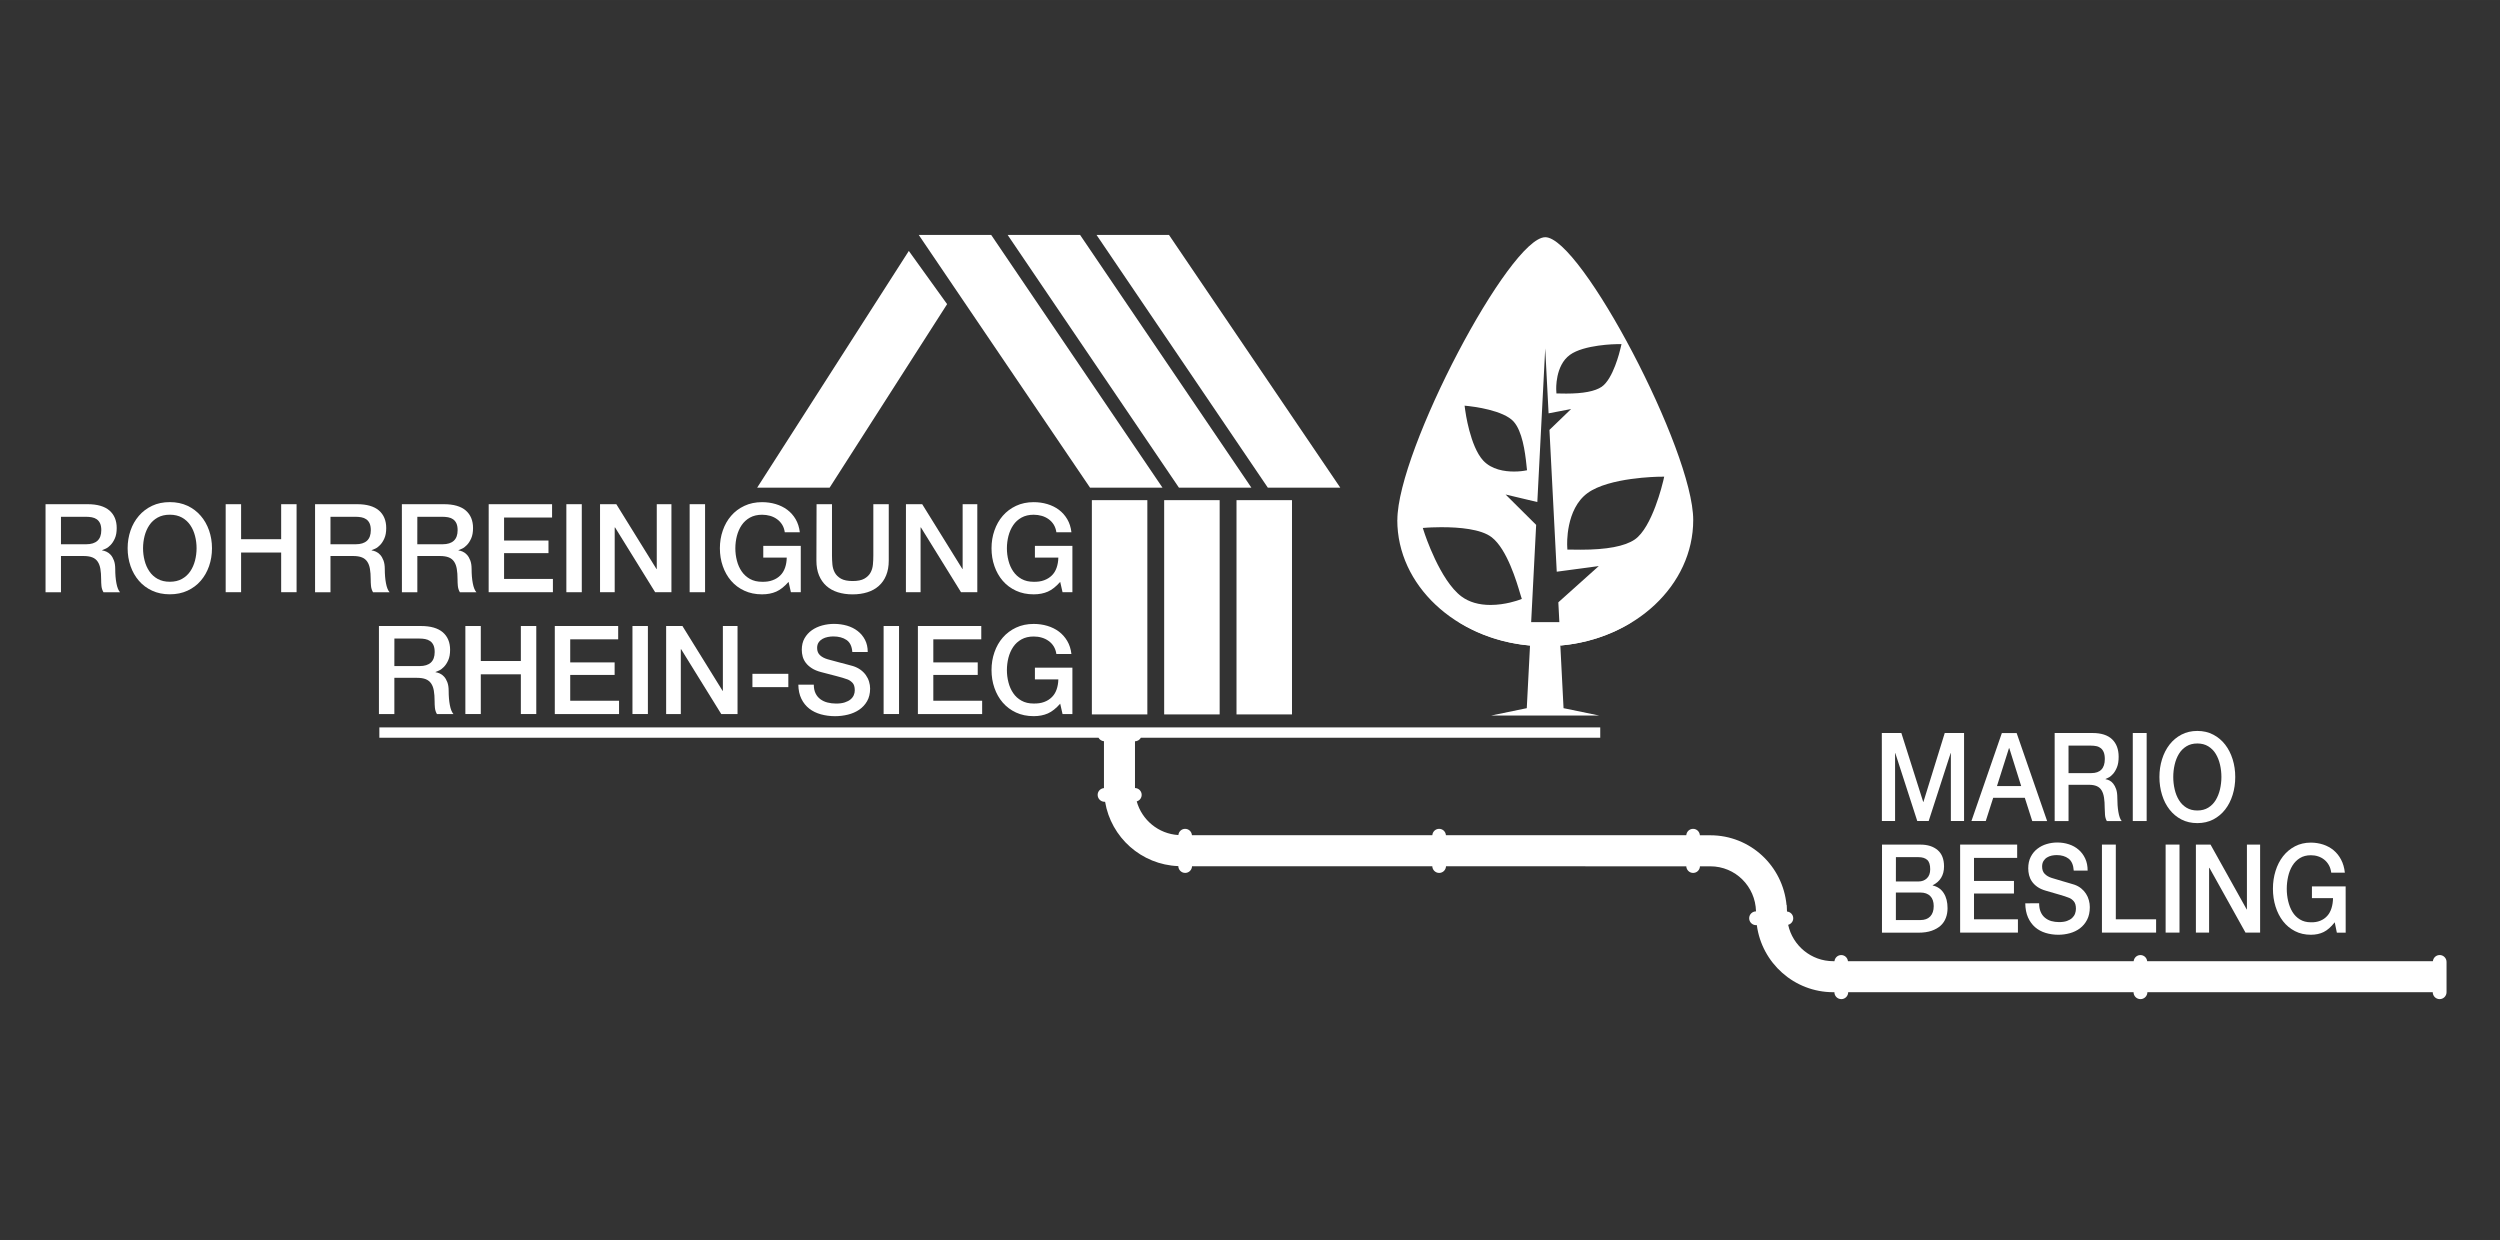 <?xml version="1.0" encoding="UTF-8" standalone="no"?>
<!-- Created with Inkscape (http://www.inkscape.org/) -->

<svg
   xmlns:dc="http://purl.org/dc/elements/1.1/"
   xmlns:cc="http://creativecommons.org/ns#"
   xmlns:rdf="http://www.w3.org/1999/02/22-rdf-syntax-ns#"
   xmlns:svg="http://www.w3.org/2000/svg"
   xmlns="http://www.w3.org/2000/svg"
   xmlns:sodipodi="http://sodipodi.sourceforge.net/DTD/sodipodi-0.dtd"
   xmlns:inkscape="http://www.inkscape.org/namespaces/inkscape"
   width="250"
   height="124"
   viewBox="0 0 66.146 32.808"
   version="1.1"
   id="svg109"
   sodipodi:docname="logo_rrrs_inv.svg"
   inkscape:version="0.92.3 (2405546, 2018-03-11)">
  <rect x="0" y="0" width="66.146" height="32.808" fill="#333333" stroke="none"/>
  <defs
     id="defs103" />
  <sodipodi:namedview
     id="base"
     pagecolor="#ffffff"
     bordercolor="#666666"
     borderopacity="1.0"
     inkscape:pageopacity="0.0"
     inkscape:pageshadow="2"
     inkscape:zoom="2.8"
     inkscape:cx="53.571428"
     inkscape:cy="60"
     inkscape:document-units="mm"
     inkscape:current-layer="layer1"
     showgrid="false"
     units="px"
     inkscape:window-width="1920"
     inkscape:window-height="1017"
     inkscape:window-x="-8"
     inkscape:window-y="-8"
     inkscape:window-maximized="1"
     inkscape:pagecheckerboard="true" />
  <g
     inkscape:label="Ebene 1"
     inkscape:groupmode="layer"
     id="layer1"
     transform="translate(0,-264.192)">
    <path
       inkscape:connector-curvature="0"
       style="fill:#ffffff;fill-opacity:1;fill-rule:evenodd;stroke:none;stroke-width:0.132"
       d="m 38.599,280.652 c 0.568,0.355 1.218,0.561 1.883,0.619 l -0.086,1.658 -0.94,0.194 h 2.853 l -0.94,-0.194 -0.085,-1.657 c 0.665,-0.059 1.314,-0.264 1.882,-0.619"
       id="path12"
       sodipodi:nodetypes="cccccccc" />
    <path
       inkscape:connector-curvature="0"
       style="fill:#ffffff;fill-opacity:1;fill-rule:evenodd;stroke:none;stroke-width:0.132"
       d="m 36.972,277.95 c 0,-1.844 2.973,-7.482 3.914,-7.482 0.941,0 3.914,5.638 3.914,7.482 0,1.728 -1.538,3.148 -3.51,3.321 l -0.059,-1.143 1.07,-0.959 -1.112,0.149 -0.193,-3.752 0.573,-0.552 -0.596,0.114 -0.089,-1.719 -0.209,4.066 -0.84,-0.2 0.809,0.804 -0.164,3.193 c -1.972,-0.173 -3.51,-1.593 -3.51,-3.321 z m 1.181,0.19 c -0.226,0 -0.385,0.012 -0.392,0.012 l -0.116,0.009 0.036,0.11 c 0.016,0.052 0.42,1.281 0.988,1.703 0.2,0.148 0.458,0.224 0.767,0.224 0.395,0 0.733,-0.125 0.748,-0.13 l 0.081,-0.03 -0.026,-0.082 c -0.005,-0.015 -0.011,-0.037 -0.02,-0.065 -0.085,-0.287 -0.341,-1.163 -0.747,-1.481 -0.283,-0.223 -0.874,-0.269 -1.32,-0.269 z m 0.598,-3.215 0.015,0.115 c 0.005,0.039 0.129,0.962 0.478,1.338 0.223,0.24 0.566,0.29 0.814,0.29 0.149,0 0.255,-0.018 0.26,-0.019 l 0.085,-0.015 -0.01,-0.086 -0.005,-0.048 c -0.038,-0.373 -0.114,-0.898 -0.337,-1.151 -0.268,-0.305 -1.091,-0.402 -1.184,-0.412 z m 5.281,1.879 -0.116,0.001 c -0.055,5.3e-4 -1.342,0.018 -1.911,0.432 -0.586,0.426 -0.542,1.37 -0.539,1.41 l 0.004,0.086 h 0.087 c 0.016,0 0.039,5.3e-4 0.068,10e-4 0.051,0.001 0.12,0.002 0.201,0.002 0.686,0 1.166,-0.091 1.427,-0.27 0.464,-0.318 0.741,-1.499 0.753,-1.549 z m -1.13,-3.508 -0.116,10e-4 c -0.036,5.3e-4 -0.874,0.012 -1.249,0.284 -0.392,0.285 -0.363,0.909 -0.361,0.936 l 0.005,0.086 h 0.087 l 0.043,5.3e-4 c 0.033,5.3e-4 0.077,0.002 0.13,0.002 0.448,0 0.763,-0.061 0.937,-0.18 0.303,-0.208 0.479,-0.935 0.498,-1.017 z m 0,0"
       id="path14" />
    <path
       inkscape:connector-curvature="0"
       style="fill:#ffffff;fill-opacity:1;fill-rule:nonzero;stroke:none;stroke-width:0.132"
       d="m 30.758,277.095 h -1.917 l -4.533,-6.688 h 1.917 z m 0,0"
       id="path24" />
    <path
       inkscape:connector-curvature="0"
       style="fill:#ffffff;fill-opacity:1;fill-rule:nonzero;stroke:none;stroke-width:0.132"
       d="m 33.11,277.095 h -1.917 l -4.533,-6.688 h 1.917 z m 0,0"
       id="path26" />
    <path
       inkscape:connector-curvature="0"
       style="fill:#ffffff;fill-opacity:1;fill-rule:nonzero;stroke:none;stroke-width:0.132"
       d="m 35.462,277.095 h -1.917 l -4.533,-6.688 h 1.917 z m 0,0"
       id="path28" />
    <path
       inkscape:connector-curvature="0"
       style="fill:#ffffff;fill-opacity:1;fill-rule:nonzero;stroke:none;stroke-width:0.132"
       d="m 24.046,270.831 1.013,1.408 -3.109,4.856 h -1.917 z m 0,0"
       id="path30" />
    <path
       inkscape:connector-curvature="0"
       style="fill:#ffffff;fill-opacity:1;fill-rule:nonzero;stroke:none;stroke-width:0.132"
       d="m 30.357,283.094 h -1.468 v -5.669 h 1.468 z m 0,0"
       id="path32" />
    <path
       inkscape:connector-curvature="0"
       style="fill:#ffffff;fill-opacity:1;fill-rule:nonzero;stroke:none;stroke-width:0.132"
       d="m 32.27,283.094 h -1.468 v -5.669 h 1.468 z m 0,0"
       id="path34" />
    <path
       inkscape:connector-curvature="0"
       style="fill:#ffffff;fill-opacity:1;fill-rule:nonzero;stroke:none;stroke-width:0.132"
       d="m 34.184,283.094 h -1.468 v -5.669 h 1.468 z m 0,0"
       id="path36" />
    <path
       inkscape:connector-curvature="0"
       style="fill:#ffffff;fill-opacity:1;fill-rule:nonzero;stroke:none;stroke-width:0.132"
       d="m 1.613,278.592 h 0.669 c 0.13,0 0.229,-0.031 0.297,-0.093 0.067,-0.062 0.101,-0.155 0.101,-0.279 0,-0.074 -0.011,-0.134 -0.032,-0.181 -0.022,-0.047 -0.052,-0.083 -0.09,-0.109 -0.038,-0.026 -0.081,-0.043 -0.13,-0.052 -0.049,-0.008 -0.1,-0.013 -0.152,-0.013 H 1.613 Z m -0.408,-1.06 h 1.112 c 0.257,0 0.449,0.056 0.578,0.166 0.128,0.111 0.193,0.266 0.193,0.464 0,0.11 -0.016,0.202 -0.049,0.275 -0.032,0.073 -0.071,0.132 -0.114,0.176 -0.043,0.045 -0.086,0.077 -0.129,0.096 -0.042,0.02 -0.074,0.033 -0.093,0.039 v 0.007 c 0.035,0.004 0.072,0.015 0.112,0.033 0.04,0.018 0.078,0.045 0.113,0.083 0.035,0.039 0.063,0.088 0.086,0.149 0.023,0.061 0.035,0.137 0.035,0.228 0,0.137 0.01,0.262 0.031,0.374 0.021,0.112 0.053,0.192 0.096,0.24 H 2.738 c -0.03,-0.05 -0.048,-0.105 -0.054,-0.166 -0.006,-0.061 -0.008,-0.12 -0.008,-0.177 0,-0.106 -0.007,-0.198 -0.02,-0.275 -0.013,-0.077 -0.037,-0.142 -0.072,-0.193 -0.035,-0.051 -0.082,-0.089 -0.142,-0.112 -0.06,-0.024 -0.137,-0.036 -0.23,-0.036 H 1.613 v 0.959 H 1.205 Z m 0,0"
       id="path38" />
    <path
       inkscape:connector-curvature="0"
       style="fill:#ffffff;fill-opacity:1;fill-rule:nonzero;stroke:none;stroke-width:0.132"
       d="m 4.493,277.81 c -0.124,0 -0.231,0.025 -0.321,0.075 -0.09,0.05 -0.164,0.117 -0.22,0.201 -0.057,0.084 -0.098,0.179 -0.126,0.285 -0.027,0.107 -0.041,0.215 -0.041,0.326 0,0.111 0.013,0.219 0.041,0.326 0.027,0.107 0.069,0.202 0.126,0.285 0.056,0.084 0.13,0.151 0.22,0.201 0.09,0.05 0.197,0.075 0.321,0.075 0.124,0 0.231,-0.025 0.321,-0.075 0.09,-0.05 0.163,-0.117 0.22,-0.201 0.057,-0.084 0.098,-0.179 0.126,-0.285 0.027,-0.107 0.041,-0.215 0.041,-0.326 0,-0.111 -0.013,-0.219 -0.041,-0.326 -0.027,-0.107 -0.069,-0.202 -0.126,-0.285 -0.057,-0.084 -0.13,-0.151 -0.22,-0.201 -0.091,-0.05 -0.198,-0.075 -0.321,-0.075 z m 0,-0.333 c 0.174,0 0.33,0.033 0.468,0.097 0.138,0.065 0.255,0.154 0.35,0.265 0.096,0.111 0.169,0.24 0.221,0.388 0.051,0.148 0.077,0.304 0.077,0.47 0,0.167 -0.026,0.325 -0.077,0.473 -0.052,0.148 -0.125,0.277 -0.221,0.388 -0.095,0.111 -0.213,0.198 -0.35,0.262 -0.138,0.064 -0.294,0.096 -0.468,0.096 -0.174,0 -0.33,-0.032 -0.468,-0.096 -0.138,-0.064 -0.255,-0.151 -0.35,-0.262 -0.096,-0.111 -0.17,-0.241 -0.221,-0.388 -0.051,-0.148 -0.077,-0.306 -0.077,-0.473 0,-0.165 0.026,-0.322 0.077,-0.47 0.051,-0.148 0.125,-0.277 0.221,-0.388 0.095,-0.111 0.212,-0.199 0.35,-0.265 0.138,-0.065 0.294,-0.097 0.468,-0.097"
       id="path40" />
    <path
       inkscape:connector-curvature="0"
       style="fill:#ffffff;fill-opacity:1;fill-rule:nonzero;stroke:none;stroke-width:0.132"
       d="m 5.971,277.532 h 0.408 v 0.927 h 1.06 v -0.927 h 0.408 v 2.329 H 7.439 v -1.05 H 6.379 v 1.05 H 5.971 Z m 0,0"
       id="path42" />
    <path
       inkscape:connector-curvature="0"
       style="fill:#ffffff;fill-opacity:1;fill-rule:nonzero;stroke:none;stroke-width:0.132"
       d="m 8.744,278.592 h 0.669 c 0.13,0 0.229,-0.031 0.297,-0.093 0.067,-0.062 0.101,-0.155 0.101,-0.279 0,-0.074 -0.011,-0.134 -0.032,-0.181 -0.022,-0.047 -0.052,-0.083 -0.09,-0.109 -0.038,-0.026 -0.081,-0.043 -0.13,-0.052 -0.049,-0.008 -0.1,-0.013 -0.152,-0.013 H 8.744 Z m -0.408,-1.06 h 1.112 c 0.257,0 0.449,0.056 0.578,0.166 0.128,0.111 0.193,0.266 0.193,0.464 0,0.11 -0.016,0.202 -0.049,0.275 -0.032,0.073 -0.071,0.132 -0.114,0.176 -0.043,0.045 -0.086,0.077 -0.129,0.096 -0.042,0.02 -0.074,0.033 -0.093,0.039 v 0.007 c 0.035,0.004 0.073,0.015 0.113,0.033 0.04,0.018 0.078,0.045 0.112,0.083 0.035,0.039 0.064,0.088 0.087,0.149 0.023,0.061 0.035,0.137 0.035,0.228 0,0.137 0.01,0.262 0.031,0.374 0.021,0.112 0.053,0.192 0.096,0.24 H 9.87 c -0.03,-0.05 -0.048,-0.105 -0.054,-0.166 -0.006,-0.061 -0.008,-0.12 -0.008,-0.177 0,-0.106 -0.007,-0.198 -0.02,-0.275 -0.013,-0.077 -0.037,-0.142 -0.072,-0.193 -0.035,-0.051 -0.082,-0.089 -0.142,-0.112 -0.06,-0.024 -0.137,-0.036 -0.23,-0.036 H 8.744 v 0.959 H 8.336 Z m 0,0"
       id="path44" />
    <path
       inkscape:connector-curvature="0"
       style="fill:#ffffff;fill-opacity:1;fill-rule:nonzero;stroke:none;stroke-width:0.132"
       d="m 11.041,278.592 h 0.669 c 0.13,0 0.229,-0.031 0.297,-0.093 0.067,-0.062 0.101,-0.155 0.101,-0.279 0,-0.074 -0.011,-0.134 -0.032,-0.181 -0.022,-0.047 -0.052,-0.083 -0.09,-0.109 -0.038,-0.026 -0.081,-0.043 -0.13,-0.052 -0.049,-0.008 -0.1,-0.013 -0.152,-0.013 h -0.662 z m -0.408,-1.06 h 1.112 c 0.257,0 0.449,0.056 0.578,0.166 0.128,0.111 0.193,0.266 0.193,0.464 0,0.11 -0.016,0.202 -0.049,0.275 -0.032,0.073 -0.071,0.132 -0.114,0.176 -0.043,0.045 -0.086,0.077 -0.129,0.096 -0.042,0.02 -0.074,0.033 -0.093,0.039 v 0.007 c 0.035,0.004 0.073,0.015 0.113,0.033 0.04,0.018 0.078,0.045 0.112,0.083 0.035,0.039 0.064,0.088 0.087,0.149 0.023,0.061 0.035,0.137 0.035,0.228 0,0.137 0.01,0.262 0.031,0.374 0.021,0.112 0.053,0.192 0.096,0.24 h -0.437 c -0.03,-0.05 -0.048,-0.105 -0.054,-0.166 -0.006,-0.061 -0.008,-0.12 -0.008,-0.177 0,-0.106 -0.007,-0.198 -0.02,-0.275 -0.013,-0.077 -0.037,-0.142 -0.072,-0.193 -0.035,-0.051 -0.082,-0.089 -0.142,-0.112 -0.06,-0.024 -0.137,-0.036 -0.23,-0.036 h -0.6 v 0.959 h -0.408 z m 0,0"
       id="path46" />
    <path
       inkscape:connector-curvature="0"
       style="fill:#ffffff;fill-opacity:1;fill-rule:nonzero;stroke:none;stroke-width:0.132"
       d="m 12.93,277.532 h 1.677 v 0.352 H 13.337 v 0.61 h 1.175 v 0.333 H 13.337 v 0.682 h 1.292 v 0.352 h -1.7 z m 0,0"
       id="path48" />
    <path
       inkscape:connector-curvature="0"
       style="fill:#ffffff;fill-opacity:1;fill-rule:nonzero;stroke:none;stroke-width:0.132"
       d="m 14.985,277.532 h 0.408 v 2.329 h -0.408 z m 0,0"
       id="path50" />
    <path
       inkscape:connector-curvature="0"
       style="fill:#ffffff;fill-opacity:1;fill-rule:nonzero;stroke:none;stroke-width:0.132"
       d="m 15.876,277.532 h 0.431 l 1.063,1.716 h 0.007 v -1.716 h 0.388 v 2.329 h -0.431 l -1.06,-1.713 h -0.01 v 1.713 h -0.388 z m 0,0"
       id="path52" />
    <path
       inkscape:connector-curvature="0"
       style="fill:#ffffff;fill-opacity:1;fill-rule:nonzero;stroke:none;stroke-width:0.132"
       d="m 18.247,277.532 h 0.408 v 2.329 h -0.408 z m 0,0"
       id="path54" />
    <path
       inkscape:connector-curvature="0"
       style="fill:#ffffff;fill-opacity:1;fill-rule:nonzero;stroke:none;stroke-width:0.132"
       d="m 21.187,279.861 h -0.261 l -0.062,-0.274 c -0.109,0.124 -0.217,0.21 -0.326,0.258 -0.109,0.048 -0.234,0.072 -0.375,0.072 -0.174,0 -0.33,-0.032 -0.468,-0.096 -0.139,-0.064 -0.256,-0.151 -0.351,-0.262 -0.096,-0.111 -0.169,-0.241 -0.22,-0.388 -0.052,-0.148 -0.077,-0.306 -0.077,-0.473 0,-0.165 0.025,-0.322 0.077,-0.47 0.051,-0.148 0.124,-0.277 0.22,-0.388 0.095,-0.111 0.212,-0.199 0.351,-0.264 0.138,-0.065 0.294,-0.098 0.468,-0.098 0.126,0 0.246,0.017 0.361,0.051 0.114,0.034 0.216,0.084 0.305,0.15 0.089,0.067 0.163,0.149 0.222,0.249 0.058,0.1 0.095,0.215 0.111,0.346 h -0.398 c -0.011,-0.076 -0.034,-0.143 -0.07,-0.201 -0.036,-0.057 -0.081,-0.106 -0.136,-0.145 -0.054,-0.039 -0.115,-0.069 -0.182,-0.088 -0.067,-0.019 -0.139,-0.029 -0.212,-0.029 -0.124,0 -0.231,0.025 -0.321,0.075 -0.09,0.05 -0.163,0.117 -0.22,0.201 -0.057,0.084 -0.098,0.179 -0.126,0.285 -0.027,0.107 -0.041,0.215 -0.041,0.326 0,0.111 0.013,0.219 0.041,0.326 0.027,0.107 0.069,0.202 0.126,0.285 0.057,0.084 0.13,0.15 0.22,0.201 0.091,0.05 0.197,0.075 0.321,0.075 0.105,0.003 0.197,-0.011 0.277,-0.041 0.081,-0.029 0.149,-0.072 0.204,-0.127 0.056,-0.055 0.097,-0.123 0.126,-0.204 0.028,-0.081 0.043,-0.17 0.045,-0.268 H 20.195 V 278.635 h 0.992 z m 0,0"
       id="path56" />
    <path
       inkscape:connector-curvature="0"
       style="fill:#ffffff;fill-opacity:1;fill-rule:nonzero;stroke:none;stroke-width:0.132"
       d="m 21.605,277.532 h 0.408 v 1.357 c 0,0.079 0.004,0.158 0.011,0.239 0.008,0.08 0.029,0.152 0.065,0.217 0.036,0.064 0.09,0.117 0.163,0.158 0.073,0.041 0.176,0.062 0.308,0.062 0.133,0 0.235,-0.021 0.308,-0.062 0.073,-0.041 0.128,-0.094 0.163,-0.158 0.036,-0.064 0.058,-0.137 0.065,-0.217 0.008,-0.08 0.011,-0.16 0.011,-0.239 v -1.357 h 0.408 v 1.491 c 0,0.15 -0.023,0.281 -0.069,0.392 -0.045,0.111 -0.11,0.204 -0.194,0.279 -0.084,0.075 -0.184,0.131 -0.302,0.168 -0.117,0.037 -0.248,0.056 -0.392,0.056 -0.143,0 -0.274,-0.019 -0.392,-0.056 -0.117,-0.037 -0.218,-0.093 -0.302,-0.168 -0.083,-0.075 -0.148,-0.168 -0.194,-0.279 -0.046,-0.111 -0.069,-0.242 -0.069,-0.392 z m 0,0"
       id="path58" />
    <path
       inkscape:connector-curvature="0"
       style="fill:#ffffff;fill-opacity:1;fill-rule:nonzero;stroke:none;stroke-width:0.132"
       d="m 23.97,277.532 h 0.43 l 1.064,1.716 h 0.006 v -1.716 h 0.388 v 2.329 h -0.431 l -1.06,-1.713 h -0.01 v 1.713 h -0.388 z m 0,0"
       id="path60" />
    <path
       inkscape:connector-curvature="0"
       style="fill:#ffffff;fill-opacity:1;fill-rule:nonzero;stroke:none;stroke-width:0.132"
       d="m 28.374,279.861 h -0.261 l -0.062,-0.274 c -0.109,0.124 -0.217,0.21 -0.326,0.258 -0.109,0.048 -0.234,0.072 -0.375,0.072 -0.174,0 -0.33,-0.032 -0.468,-0.096 -0.138,-0.064 -0.255,-0.151 -0.351,-0.262 -0.096,-0.111 -0.169,-0.241 -0.22,-0.388 -0.052,-0.148 -0.077,-0.306 -0.077,-0.473 0,-0.165 0.025,-0.322 0.077,-0.47 0.051,-0.148 0.124,-0.277 0.22,-0.388 0.096,-0.111 0.213,-0.199 0.351,-0.264 0.138,-0.065 0.294,-0.098 0.468,-0.098 0.126,0 0.246,0.017 0.36,0.051 0.114,0.034 0.216,0.084 0.305,0.15 0.089,0.067 0.163,0.149 0.222,0.249 0.059,0.1 0.096,0.215 0.111,0.346 h -0.398 c -0.011,-0.076 -0.035,-0.143 -0.07,-0.201 -0.036,-0.057 -0.081,-0.106 -0.136,-0.145 -0.055,-0.039 -0.115,-0.069 -0.183,-0.088 -0.067,-0.019 -0.138,-0.029 -0.212,-0.029 -0.124,0 -0.231,0.025 -0.321,0.075 -0.09,0.05 -0.164,0.117 -0.22,0.201 -0.057,0.084 -0.098,0.179 -0.126,0.285 -0.027,0.107 -0.041,0.215 -0.041,0.326 0,0.111 0.013,0.219 0.041,0.326 0.027,0.107 0.069,0.202 0.126,0.285 0.056,0.084 0.13,0.15 0.22,0.201 0.09,0.05 0.197,0.075 0.321,0.075 0.104,0.003 0.197,-0.011 0.277,-0.041 0.08,-0.029 0.148,-0.072 0.204,-0.127 0.056,-0.055 0.098,-0.123 0.126,-0.204 0.028,-0.081 0.044,-0.17 0.046,-0.268 H 27.382 V 278.635 h 0.992 z m 0,0"
       id="path62" />
    <path
       inkscape:connector-curvature="0"
       style="fill:#ffffff;fill-opacity:1;fill-rule:nonzero;stroke:none;stroke-width:0.132"
       d="m 10.434,281.815 h 0.669 c 0.13,0 0.229,-0.031 0.297,-0.093 0.067,-0.062 0.101,-0.155 0.101,-0.279 0,-0.074 -0.011,-0.134 -0.032,-0.181 -0.022,-0.047 -0.052,-0.084 -0.09,-0.109 -0.038,-0.026 -0.081,-0.044 -0.13,-0.053 -0.049,-0.009 -0.1,-0.013 -0.152,-0.013 h -0.662 z m -0.408,-1.06 h 1.112 c 0.257,0 0.449,0.056 0.578,0.166 0.128,0.111 0.193,0.265 0.193,0.463 0,0.111 -0.016,0.203 -0.049,0.276 -0.032,0.073 -0.071,0.131 -0.114,0.176 -0.043,0.045 -0.086,0.077 -0.129,0.096 -0.042,0.02 -0.074,0.033 -0.093,0.039 v 0.007 c 0.035,0.004 0.073,0.015 0.113,0.033 0.04,0.018 0.078,0.045 0.112,0.083 0.035,0.038 0.064,0.088 0.087,0.149 0.023,0.061 0.035,0.137 0.035,0.228 0,0.137 0.01,0.262 0.031,0.374 0.021,0.112 0.053,0.192 0.096,0.24 h -0.437 c -0.03,-0.05 -0.048,-0.106 -0.054,-0.166 -0.006,-0.061 -0.008,-0.12 -0.008,-0.176 0,-0.107 -0.007,-0.198 -0.02,-0.275 -0.013,-0.077 -0.037,-0.142 -0.072,-0.193 -0.035,-0.051 -0.082,-0.089 -0.142,-0.113 -0.06,-0.024 -0.137,-0.036 -0.23,-0.036 H 10.434 v 0.959 h -0.408 z m 0,0"
       id="path64" />
    <path
       inkscape:connector-curvature="0"
       style="fill:#ffffff;fill-opacity:1;fill-rule:nonzero;stroke:none;stroke-width:0.132"
       d="m 12.313,280.755 h 0.408 v 0.926 h 1.06 v -0.926 h 0.408 v 2.329 h -0.408 v -1.051 h -1.06 v 1.051 h -0.408 z m 0,0"
       id="path66" />
    <path
       inkscape:connector-curvature="0"
       style="fill:#ffffff;fill-opacity:1;fill-rule:nonzero;stroke:none;stroke-width:0.132"
       d="m 14.679,280.755 h 1.677 v 0.352 h -1.269 v 0.61 h 1.175 v 0.333 h -1.175 v 0.682 h 1.292 v 0.352 h -1.7 z m 0,0"
       id="path68" />
    <path
       inkscape:connector-curvature="0"
       style="fill:#ffffff;fill-opacity:1;fill-rule:nonzero;stroke:none;stroke-width:0.132"
       d="m 16.734,280.755 h 0.408 v 2.329 h -0.408 z m 0,0"
       id="path70" />
    <path
       inkscape:connector-curvature="0"
       style="fill:#ffffff;fill-opacity:1;fill-rule:nonzero;stroke:none;stroke-width:0.132"
       d="m 17.625,280.755 h 0.431 l 1.063,1.716 h 0.007 v -1.716 h 0.388 v 2.329 h -0.431 l -1.06,-1.713 h -0.01 v 1.713 h -0.388 z m 0,0"
       id="path72" />
    <path
       inkscape:connector-curvature="0"
       style="fill:#ffffff;fill-opacity:1;fill-rule:nonzero;stroke:none;stroke-width:0.132"
       d="m 19.908,282.02 h 0.95 v 0.352 h -0.95 z m 0,0"
       id="path74" />
    <path
       inkscape:connector-curvature="0"
       style="fill:#ffffff;fill-opacity:1;fill-rule:nonzero;stroke:none;stroke-width:0.132"
       d="m 21.532,282.307 c 0,0.089 0.015,0.165 0.046,0.229 0.03,0.063 0.073,0.114 0.127,0.155 0.055,0.04 0.117,0.07 0.188,0.088 0.071,0.018 0.147,0.028 0.23,0.028 0.09,0 0.165,-0.01 0.229,-0.031 0.063,-0.021 0.114,-0.047 0.153,-0.08 0.039,-0.033 0.067,-0.07 0.085,-0.112 0.018,-0.042 0.026,-0.086 0.026,-0.129 0,-0.089 -0.02,-0.155 -0.06,-0.197 -0.041,-0.042 -0.085,-0.073 -0.132,-0.09 -0.082,-0.03 -0.179,-0.059 -0.289,-0.087 -0.11,-0.027 -0.245,-0.062 -0.407,-0.106 -0.1,-0.026 -0.183,-0.06 -0.249,-0.103 -0.066,-0.043 -0.119,-0.09 -0.158,-0.142 -0.039,-0.052 -0.067,-0.107 -0.083,-0.166 -0.016,-0.059 -0.024,-0.118 -0.024,-0.179 0,-0.117 0.024,-0.219 0.073,-0.305 0.049,-0.086 0.114,-0.157 0.194,-0.214 0.08,-0.056 0.172,-0.098 0.274,-0.126 0.102,-0.027 0.206,-0.041 0.31,-0.041 0.122,0 0.237,0.016 0.345,0.047 0.108,0.032 0.202,0.079 0.283,0.142 0.082,0.063 0.146,0.141 0.194,0.233 0.048,0.093 0.072,0.2 0.072,0.321 h -0.408 c -0.011,-0.15 -0.062,-0.256 -0.154,-0.318 -0.091,-0.062 -0.208,-0.093 -0.349,-0.093 -0.048,0 -0.097,0.005 -0.147,0.015 -0.05,0.01 -0.096,0.026 -0.137,0.049 -0.041,0.023 -0.076,0.054 -0.103,0.093 -0.027,0.039 -0.041,0.088 -0.041,0.147 0,0.083 0.026,0.147 0.077,0.194 0.051,0.047 0.118,0.082 0.201,0.106 0.008,0.002 0.043,0.011 0.103,0.028 0.06,0.016 0.127,0.034 0.2,0.054 0.074,0.02 0.146,0.039 0.217,0.057 0.071,0.019 0.121,0.032 0.151,0.041 0.076,0.024 0.142,0.057 0.199,0.098 0.057,0.041 0.104,0.089 0.142,0.142 0.038,0.054 0.066,0.111 0.084,0.172 0.019,0.061 0.028,0.122 0.028,0.183 0,0.13 -0.027,0.242 -0.08,0.334 -0.053,0.093 -0.124,0.168 -0.21,0.227 -0.087,0.058 -0.186,0.102 -0.297,0.129 -0.111,0.027 -0.224,0.041 -0.34,0.041 -0.132,0 -0.258,-0.017 -0.375,-0.049 -0.117,-0.033 -0.22,-0.082 -0.307,-0.15 -0.087,-0.068 -0.157,-0.154 -0.209,-0.26 -0.052,-0.106 -0.079,-0.23 -0.081,-0.374 z m 0,0"
       id="path76" />
    <path
       inkscape:connector-curvature="0"
       style="fill:#ffffff;fill-opacity:1;fill-rule:nonzero;stroke:none;stroke-width:0.132"
       d="m 23.379,280.755 h 0.408 v 2.329 h -0.408 z m 0,0"
       id="path78" />
    <path
       inkscape:connector-curvature="0"
       style="fill:#ffffff;fill-opacity:1;fill-rule:nonzero;stroke:none;stroke-width:0.132"
       d="m 24.286,280.755 h 1.677 v 0.352 h -1.269 v 0.61 h 1.175 v 0.333 h -1.175 v 0.682 H 25.986 v 0.352 h -1.7 z m 0,0"
       id="path80" />
    <path
       inkscape:connector-curvature="0"
       style="fill:#ffffff;fill-opacity:1;fill-rule:nonzero;stroke:none;stroke-width:0.132"
       d="m 28.374,283.084 h -0.261 l -0.062,-0.274 c -0.109,0.124 -0.217,0.21 -0.326,0.258 -0.109,0.048 -0.234,0.072 -0.375,0.072 -0.174,0 -0.33,-0.032 -0.468,-0.096 -0.138,-0.064 -0.255,-0.152 -0.351,-0.263 -0.096,-0.111 -0.169,-0.24 -0.22,-0.388 -0.052,-0.148 -0.077,-0.306 -0.077,-0.473 0,-0.165 0.025,-0.322 0.077,-0.47 0.051,-0.148 0.124,-0.277 0.22,-0.388 0.096,-0.111 0.213,-0.199 0.351,-0.264 0.138,-0.065 0.294,-0.098 0.468,-0.098 0.126,0 0.246,0.017 0.36,0.051 0.114,0.034 0.216,0.084 0.305,0.15 0.089,0.067 0.163,0.149 0.222,0.249 0.059,0.1 0.096,0.215 0.111,0.346 h -0.398 c -0.011,-0.076 -0.035,-0.143 -0.07,-0.201 -0.036,-0.058 -0.081,-0.106 -0.136,-0.145 -0.055,-0.039 -0.115,-0.069 -0.183,-0.088 -0.067,-0.02 -0.138,-0.029 -0.212,-0.029 -0.124,0 -0.231,0.025 -0.321,0.075 -0.09,0.05 -0.164,0.117 -0.22,0.2 -0.057,0.084 -0.098,0.179 -0.126,0.285 -0.027,0.107 -0.041,0.216 -0.041,0.327 0,0.111 0.013,0.219 0.041,0.326 0.027,0.107 0.069,0.202 0.126,0.285 0.056,0.084 0.13,0.15 0.22,0.2 0.09,0.051 0.197,0.075 0.321,0.075 0.104,0.002 0.197,-0.011 0.277,-0.041 0.08,-0.029 0.148,-0.072 0.204,-0.128 0.056,-0.055 0.098,-0.123 0.126,-0.203 0.028,-0.08 0.044,-0.17 0.046,-0.267 h -0.62 v -0.31 h 0.992 z m 0,0"
       id="path82" />
    <path
       inkscape:connector-curvature="0"
       style="fill:#ffffff;fill-opacity:1;fill-rule:nonzero;stroke:none;stroke-width:0.132"
       d="m 49.79,283.586 h 0.517 l 0.578,1.823 h 0.006 l 0.564,-1.823 h 0.511 v 2.329 h -0.349 v -1.797 h -0.006 l -0.581,1.797 h -0.302 l -0.581,-1.797 h -0.006 v 1.797 h -0.349 z m 0,0"
       id="path84" />
    <path
       inkscape:connector-curvature="0"
       style="fill:#ffffff;fill-opacity:1;fill-rule:nonzero;stroke:none;stroke-width:0.132"
       d="m 52.837,284.989 h 0.64 l -0.314,-1.001 h -0.009 z m 0.129,-1.402 h 0.391 l 0.807,2.329 H 53.77 l -0.197,-0.616 H 52.737 L 52.54,285.915 h -0.379 z m 0,0"
       id="path86" />
    <path
       inkscape:connector-curvature="0"
       style="fill:#ffffff;fill-opacity:1;fill-rule:nonzero;stroke:none;stroke-width:0.132"
       d="m 54.73,284.647 h 0.602 c 0.117,0 0.207,-0.031 0.267,-0.093 0.06,-0.062 0.091,-0.155 0.091,-0.279 0,-0.074 -0.01,-0.134 -0.029,-0.181 -0.02,-0.047 -0.046,-0.084 -0.081,-0.109 -0.034,-0.026 -0.073,-0.044 -0.117,-0.052 -0.044,-0.009 -0.09,-0.013 -0.137,-0.013 h -0.596 z M 54.363,283.586 h 1.001 c 0.231,0 0.404,0.056 0.519,0.166 0.115,0.111 0.173,0.265 0.173,0.463 0,0.111 -0.014,0.203 -0.044,0.276 -0.029,0.073 -0.064,0.131 -0.103,0.176 -0.04,0.044 -0.078,0.077 -0.116,0.096 -0.038,0.019 -0.066,0.032 -0.083,0.039 v 0.007 c 0.031,0.004 0.065,0.015 0.101,0.032 0.036,0.018 0.07,0.045 0.101,0.084 0.031,0.038 0.057,0.088 0.078,0.148 0.021,0.061 0.031,0.137 0.031,0.228 0,0.137 0.009,0.262 0.028,0.374 0.019,0.112 0.047,0.192 0.087,0.24 h -0.393 c -0.028,-0.05 -0.044,-0.105 -0.048,-0.166 -0.005,-0.061 -0.008,-0.12 -0.008,-0.176 0,-0.107 -0.006,-0.198 -0.018,-0.276 -0.012,-0.077 -0.033,-0.142 -0.064,-0.193 -0.031,-0.051 -0.074,-0.089 -0.128,-0.112 -0.054,-0.024 -0.123,-0.036 -0.207,-0.036 h -0.54 v 0.959 h -0.367 z m 0,0"
       id="path88" />
    <path
       inkscape:connector-curvature="0"
       style="fill:#ffffff;fill-opacity:1;fill-rule:nonzero;stroke:none;stroke-width:0.132"
       d="m 56.43,283.586 h 0.367 v 2.329 h -0.367 z m 0,0"
       id="path90" />
    <path
       inkscape:connector-curvature="0"
       style="fill:#ffffff;fill-opacity:1;fill-rule:nonzero;stroke:none;stroke-width:0.132"
       d="m 58.138,283.863 c -0.112,0 -0.208,0.025 -0.289,0.075 -0.081,0.05 -0.148,0.117 -0.198,0.2 -0.051,0.084 -0.089,0.179 -0.113,0.285 -0.025,0.107 -0.037,0.215 -0.037,0.326 0,0.111 0.012,0.22 0.037,0.326 0.024,0.107 0.062,0.202 0.113,0.285 0.05,0.084 0.117,0.151 0.198,0.201 0.081,0.05 0.177,0.075 0.289,0.075 0.111,0 0.208,-0.025 0.289,-0.075 0.081,-0.05 0.147,-0.117 0.198,-0.201 0.05,-0.084 0.088,-0.179 0.113,-0.285 0.024,-0.106 0.037,-0.215 0.037,-0.326 0,-0.111 -0.012,-0.219 -0.037,-0.326 -0.025,-0.107 -0.062,-0.201 -0.113,-0.285 -0.051,-0.084 -0.117,-0.15 -0.198,-0.2 -0.081,-0.05 -0.178,-0.075 -0.289,-0.075 z m 0,-0.332 c 0.156,0 0.297,0.033 0.421,0.098 0.124,0.065 0.229,0.153 0.315,0.264 0.086,0.111 0.152,0.241 0.198,0.388 0.046,0.148 0.069,0.304 0.069,0.469 0,0.167 -0.023,0.325 -0.069,0.473 -0.046,0.148 -0.112,0.278 -0.198,0.388 -0.086,0.111 -0.192,0.198 -0.315,0.263 -0.125,0.064 -0.265,0.096 -0.421,0.096 -0.157,0 -0.297,-0.032 -0.421,-0.096 -0.124,-0.064 -0.229,-0.152 -0.315,-0.263 -0.087,-0.111 -0.153,-0.241 -0.198,-0.388 -0.046,-0.148 -0.069,-0.306 -0.069,-0.473 0,-0.165 0.023,-0.321 0.069,-0.469 0.046,-0.148 0.112,-0.277 0.198,-0.388 0.086,-0.111 0.191,-0.199 0.315,-0.264 0.124,-0.065 0.265,-0.098 0.421,-0.098"
       id="path92" />
    <path
       inkscape:connector-curvature="0"
       style="fill:#ffffff;fill-opacity:1;fill-rule:nonzero;stroke:none;stroke-width:0.132"
       d="m 50.162,288.535 h 0.649 c 0.112,0 0.198,-0.032 0.26,-0.096 0.061,-0.064 0.092,-0.155 0.092,-0.273 0,-0.115 -0.031,-0.204 -0.092,-0.266 -0.062,-0.062 -0.148,-0.093 -0.26,-0.093 H 50.162 Z m 0,-1.021 h 0.599 c 0.089,0 0.162,-0.027 0.221,-0.083 0.059,-0.056 0.088,-0.136 0.088,-0.24 0,-0.117 -0.026,-0.2 -0.079,-0.248 -0.053,-0.047 -0.129,-0.072 -0.229,-0.072 h -0.599 z m -0.367,-0.975 h 1.019 c 0.188,0 0.338,0.048 0.452,0.144 0.113,0.096 0.17,0.24 0.17,0.434 0,0.117 -0.026,0.218 -0.078,0.302 -0.052,0.084 -0.126,0.148 -0.222,0.194 v 0.007 c 0.129,0.03 0.227,0.098 0.293,0.204 0.067,0.105 0.1,0.237 0.1,0.396 0,0.091 -0.014,0.177 -0.044,0.256 -0.029,0.079 -0.075,0.148 -0.138,0.206 -0.063,0.057 -0.143,0.103 -0.241,0.137 -0.098,0.034 -0.214,0.05 -0.349,0.05 h -0.963 z m 0,0"
       id="path94" />
    <path
       inkscape:connector-curvature="0"
       style="fill:#ffffff;fill-opacity:1;fill-rule:nonzero;stroke:none;stroke-width:0.132"
       d="m 51.862,286.538 h 1.509 v 0.352 h -1.142 v 0.61 h 1.057 v 0.333 h -1.057 v 0.682 h 1.162 v 0.352 H 51.862 Z m 0,0"
       id="path96" />
    <path
       inkscape:connector-curvature="0"
       style="fill:#ffffff;fill-opacity:1;fill-rule:nonzero;stroke:none;stroke-width:0.132"
       d="m 53.952,288.091 c 0,0.089 0.014,0.165 0.041,0.228 0.027,0.063 0.065,0.115 0.114,0.155 0.049,0.04 0.105,0.07 0.168,0.088 0.064,0.018 0.133,0.027 0.207,0.027 0.08,0 0.149,-0.01 0.206,-0.03 0.057,-0.021 0.103,-0.047 0.138,-0.08 0.035,-0.033 0.06,-0.07 0.076,-0.112 0.015,-0.043 0.024,-0.086 0.024,-0.129 0,-0.089 -0.019,-0.155 -0.055,-0.197 -0.036,-0.043 -0.076,-0.073 -0.118,-0.09 -0.075,-0.031 -0.161,-0.059 -0.26,-0.087 -0.099,-0.027 -0.221,-0.063 -0.365,-0.106 -0.09,-0.026 -0.165,-0.06 -0.225,-0.103 -0.06,-0.043 -0.107,-0.09 -0.142,-0.142 -0.036,-0.052 -0.06,-0.108 -0.075,-0.166 -0.014,-0.059 -0.022,-0.118 -0.022,-0.179 0,-0.117 0.022,-0.219 0.066,-0.305 0.044,-0.086 0.102,-0.157 0.175,-0.213 0.073,-0.057 0.155,-0.099 0.247,-0.126 0.092,-0.027 0.184,-0.041 0.279,-0.041 0.11,0 0.213,0.016 0.31,0.048 0.097,0.031 0.182,0.079 0.255,0.142 0.074,0.063 0.132,0.141 0.175,0.233 0.043,0.092 0.065,0.199 0.065,0.321 H 54.868 c -0.01,-0.15 -0.056,-0.256 -0.138,-0.318 -0.082,-0.062 -0.187,-0.093 -0.314,-0.093 -0.043,0 -0.087,0.005 -0.132,0.014 -0.045,0.01 -0.086,0.026 -0.123,0.049 -0.038,0.023 -0.068,0.054 -0.093,0.093 -0.024,0.039 -0.037,0.088 -0.037,0.147 0,0.083 0.023,0.147 0.069,0.194 0.046,0.047 0.106,0.082 0.18,0.106 0.008,0.003 0.039,0.012 0.093,0.028 0.054,0.016 0.114,0.034 0.18,0.054 0.066,0.02 0.132,0.039 0.195,0.057 0.063,0.018 0.109,0.032 0.137,0.041 0.069,0.024 0.128,0.057 0.179,0.098 0.051,0.041 0.094,0.089 0.128,0.142 0.035,0.054 0.06,0.111 0.076,0.172 0.017,0.061 0.025,0.122 0.025,0.182 0,0.131 -0.024,0.242 -0.072,0.334 -0.048,0.093 -0.111,0.168 -0.189,0.227 -0.078,0.059 -0.167,0.101 -0.267,0.129 -0.099,0.027 -0.201,0.041 -0.305,0.041 -0.12,0 -0.232,-0.017 -0.338,-0.049 -0.106,-0.033 -0.197,-0.082 -0.276,-0.15 -0.078,-0.068 -0.141,-0.154 -0.188,-0.259 -0.047,-0.106 -0.071,-0.23 -0.073,-0.374 z m 0,0"
       id="path98" />
    <path
       inkscape:connector-curvature="0"
       style="fill:#ffffff;fill-opacity:1;fill-rule:nonzero;stroke:none;stroke-width:0.132"
       d="m 55.614,286.538 h 0.367 v 1.977 h 1.066 v 0.352 h -1.433 z m 0,0"
       id="path100" />
    <path
       inkscape:connector-curvature="0"
       style="fill:#ffffff;fill-opacity:1;fill-rule:nonzero;stroke:none;stroke-width:0.132"
       d="m 57.299,286.538 h 0.367 v 2.329 h -0.367 z m 0,0"
       id="path102" />
    <path
       inkscape:connector-curvature="0"
       style="fill:#ffffff;fill-opacity:1;fill-rule:nonzero;stroke:none;stroke-width:0.132"
       d="m 58.1,286.538 h 0.387 l 0.957,1.716 h 0.006 v -1.716 h 0.349 v 2.329 h -0.387 l -0.954,-1.713 h -0.009 v 1.713 H 58.1 Z m 0,0"
       id="path104" />
    <path
       inkscape:connector-curvature="0"
       style="fill:#ffffff;fill-opacity:1;fill-rule:nonzero;stroke:none;stroke-width:0.132"
       d="m 62.063,288.868 h -0.234 l -0.056,-0.274 c -0.097,0.124 -0.195,0.21 -0.293,0.258 -0.098,0.048 -0.211,0.072 -0.338,0.072 -0.156,0 -0.297,-0.032 -0.421,-0.096 -0.124,-0.064 -0.229,-0.151 -0.316,-0.262 -0.086,-0.111 -0.152,-0.241 -0.198,-0.388 -0.046,-0.148 -0.069,-0.305 -0.069,-0.472 0,-0.165 0.023,-0.322 0.069,-0.47 0.046,-0.148 0.112,-0.277 0.198,-0.388 0.087,-0.111 0.192,-0.199 0.316,-0.264 0.124,-0.065 0.265,-0.098 0.421,-0.098 0.113,0 0.222,0.018 0.325,0.051 0.103,0.034 0.194,0.084 0.275,0.15 0.08,0.067 0.147,0.149 0.199,0.249 0.053,0.1 0.086,0.215 0.1,0.346 H 61.681 c -0.01,-0.076 -0.031,-0.143 -0.063,-0.2 -0.032,-0.057 -0.073,-0.106 -0.122,-0.145 -0.049,-0.039 -0.104,-0.069 -0.164,-0.088 -0.061,-0.02 -0.125,-0.029 -0.191,-0.029 -0.111,0 -0.208,0.025 -0.289,0.075 -0.081,0.05 -0.147,0.117 -0.198,0.2 -0.051,0.084 -0.089,0.179 -0.113,0.285 -0.024,0.107 -0.037,0.215 -0.037,0.327 0,0.111 0.012,0.219 0.037,0.326 0.025,0.107 0.062,0.202 0.113,0.286 0.05,0.084 0.117,0.15 0.198,0.2 0.081,0.05 0.178,0.075 0.289,0.075 0.094,0.003 0.177,-0.011 0.25,-0.041 0.072,-0.029 0.133,-0.072 0.183,-0.127 0.05,-0.055 0.088,-0.123 0.113,-0.204 0.026,-0.08 0.039,-0.17 0.041,-0.267 h -0.558 v -0.31 h 0.892 z m 0,0"
       id="path106" />
    <path
       inkscape:connector-curvature="0"
       style="fill:#ffffff;fill-opacity:1;fill-rule:nonzero;stroke:none;stroke-width:0.132"
       d="m 64.548,289.461 c -0.093,0 -0.167,0.071 -0.178,0.162 H 56.811 c -0.011,-0.091 -0.085,-0.162 -0.179,-0.162 -0.094,0 -0.168,0.071 -0.179,0.162 h -7.559 c -0.011,-0.091 -0.085,-0.162 -0.178,-0.162 -0.094,0 -0.168,0.071 -0.179,0.162 h -0.033 c -0.584,0 -1.073,-0.413 -1.192,-0.962 0.077,-0.022 0.134,-0.089 0.134,-0.173 0,-0.095 -0.073,-0.17 -0.165,-0.179 l -0.007,-0.17 h -0.005 c -0.097,-1.035 -0.957,-1.847 -2.017,-1.847 l -0.276,-4.6e-4 c -0.007,-0.095 -0.083,-0.17 -0.18,-0.17 -0.096,0 -0.173,0.075 -0.18,0.169 l -0.869,-10e-4 h -5.49 c -0.008,-0.094 -0.084,-0.168 -0.18,-0.168 -0.096,0 -0.173,0.074 -0.18,0.168 h -6.36 c -0.008,-0.094 -0.084,-0.168 -0.18,-0.168 -0.095,0 -0.17,0.072 -0.179,0.164 -0.527,-0.031 -0.965,-0.398 -1.102,-0.89 0.076,-0.022 0.131,-0.09 0.131,-0.173 0,-0.099 -0.079,-0.178 -0.177,-0.181 v -1.236 c 0.067,-0.002 0.125,-0.039 0.155,-0.094 h 12.155 v -0.274 H 10.037 v 0.274 h 19.028 c 0.029,0.051 0.082,0.087 0.144,0.092 v 1.24 c -0.093,0.008 -0.167,0.084 -0.167,0.179 0,0.101 0.082,0.183 0.182,0.183 h 0.015 c 0.157,0.942 0.96,1.666 1.937,1.702 0.002,0.1 0.082,0.18 0.182,0.18 0.098,0 0.178,-0.078 0.181,-0.176 h 3.952 l 2.405,4.6e-4 c 0.004,0.097 0.083,0.176 0.182,0.176 0.098,0 0.177,-0.078 0.181,-0.176 l 6.357,10e-4 c 0.005,0.097 0.083,0.175 0.181,0.175 0.098,0 0.177,-0.077 0.181,-0.175 h 0.275 c 0.663,0 1.193,0.532 1.208,1.192 -0.1,10e-4 -0.181,0.082 -0.181,0.182 0,0.101 0.082,0.183 0.183,0.183 h 0.02 c 0.132,1 0.988,1.774 2.023,1.774 h 0.029 c 0,0.101 0.082,0.183 0.183,0.183 0.101,0 0.182,-0.082 0.182,-0.183 h 7.55 c 0,0.101 0.082,0.183 0.183,0.183 0.101,0 0.183,-0.082 0.183,-0.183 h 7.55 c 0,0.101 0.081,0.183 0.182,0.183 0.101,0 0.183,-0.082 0.183,-0.183 v -0.801 c 0,-0.102 -0.082,-0.183 -0.183,-0.183"
       id="path108" />
  </g>
</svg>
